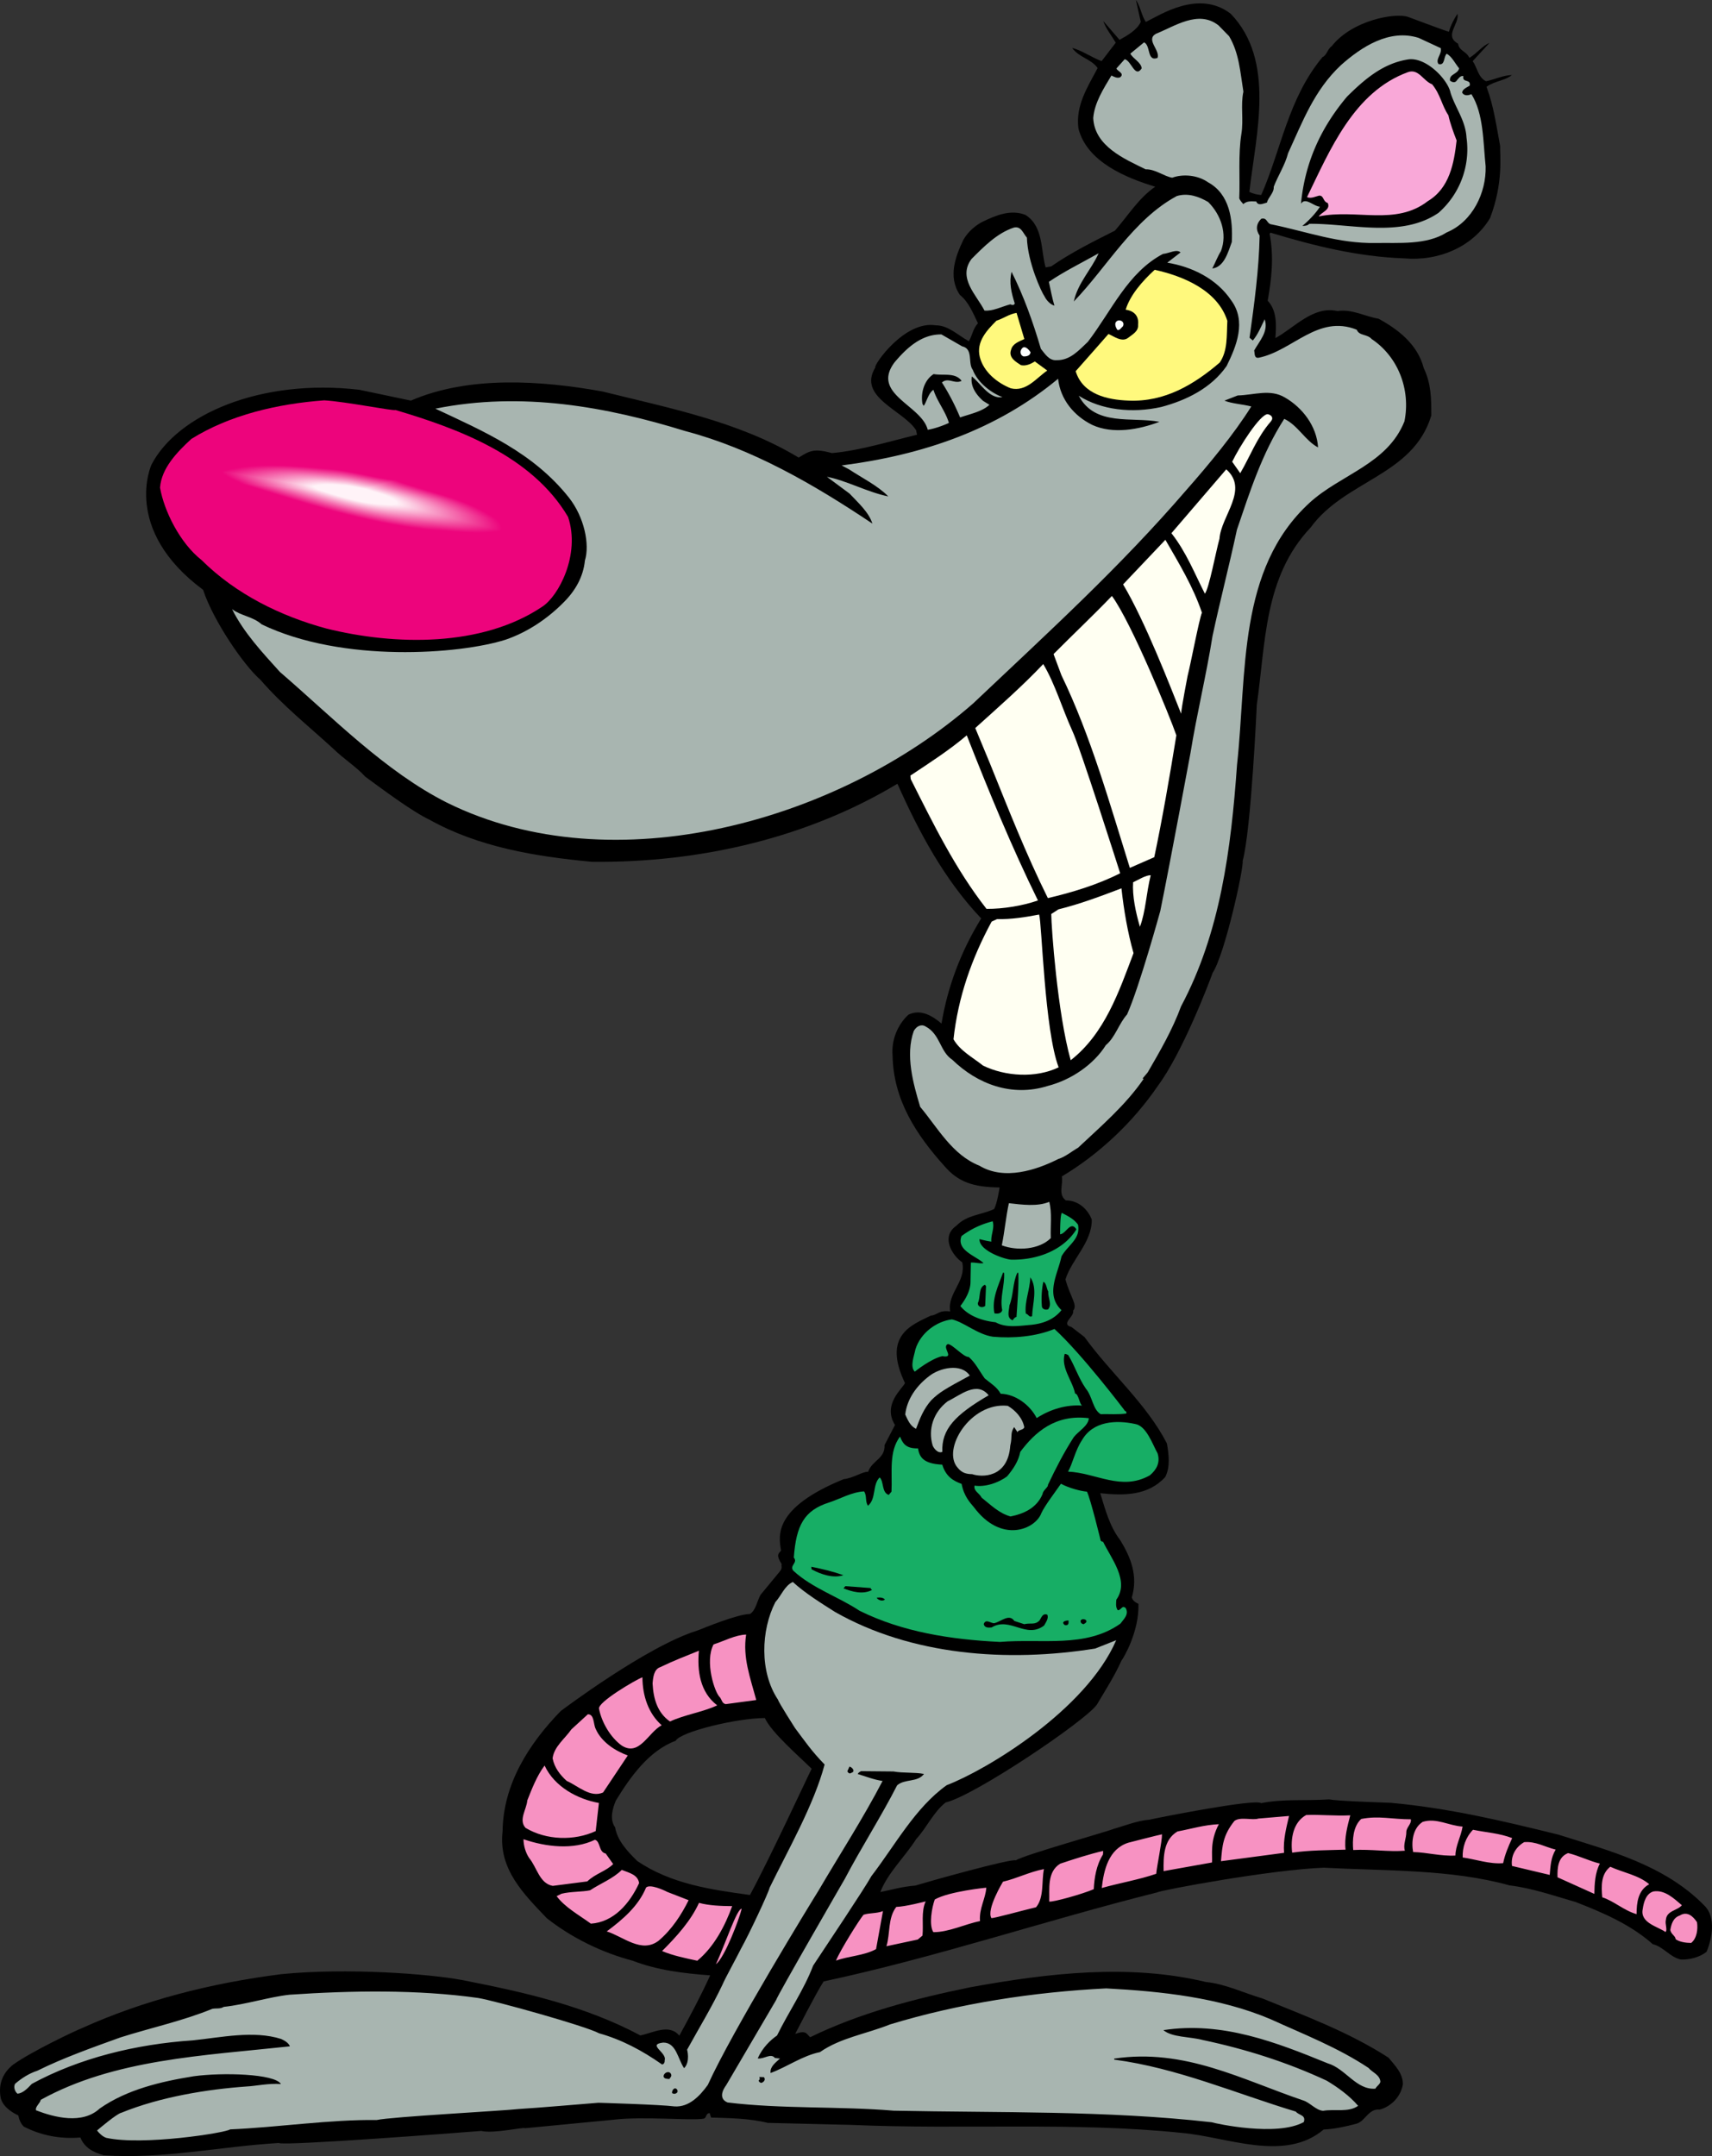 <svg xmlns="http://www.w3.org/2000/svg" width="339.359" height="427.334"><rect width="100%" height="100%" fill="#333333" stroke="none"/><path d="M227.138 4.348c2.797-1.34 10.453-6.504 16.82-1.621 8.915 9.28 5.024 23.761 3.692 35.312.73.34 1.555.57 2.36.606 3.956-8.97 5.308-19.118 12.14-27.325.871-.37.969-1.586 1.824-2.16 4.074-5.195 12.68-6.695 15.164-5.8 1.969.738 7.88 2.949 8.078 2.93.297-1.228 1.168-2.81 1.703-3.556.38 2.075-2.742 4.348.102 5.914.227 1.485 1.629 1.465 2.246 2.817 1.434-.82 2.602-2.426 3.965-2.942l-3.309 3.59c.914 1.328 1.075 3.223 2.645 3.992 1.68-.343 3.414-1.19 5.117-1.234-1.312 1.113-3.512 1.2-5.023 2.332 1.425 3.793 1.96 7.762 2.699 11.711-.05 1.813.683 7.305-2 14.32-3.434 5.711-10.215 8.594-17.09 7.97-9.16-.329-17.875-2.5-26.422-5.09l-.183.218c.894 4.64.367 9.102-.383 13.277 1.87 1.95 1.719 4.875 1.531 7.399 3.742-2.024 7.48-6.453 12.29-5.356 2.874-.445 5.41 1.047 8.155 1.516 4 2.172 7.766 5.164 8.957 9.781 1.47 3.086 1.512 5.996 1.5 9.406-3.605 11.95-17.082 12.79-23.914 22.196-9.304 9.82-8.898 22.933-10.675 35.125 0 0-1.114 24.785-2.801 30.949.226 1.484-3.574 18.633-5.95 22.18-.648 1.863-6.015 15.898-10.851 22.394-5 7.348-11.793 13.645-19.05 17.973.323 1.476-.806 3.578.8 4.746 2.8.012 4.496 2.129 5.137 3.781.082 4.512-3.95 7.864-5.215 11.883 1.012 3.66 2.465 5.043 1.527 6.195.3 1.176-2.59 2.625-.328 3.239l2.578 1.988c5.113 7.094 12.363 13.305 16.336 21.098.383 2.175.695 4.66-.34 6.652-3.402 3.7-8.117 3.7-12.879 3.2.97 3.128 1.864 6.566 3.891 9.202 2.207 3.528 3.621 7.223 2.375 11.442.156.687.789 1.035 1.312 1.293.16 5.441-2.91 10.683-3.363 11.226-1.351 3.024-3.125 5.781-4.883 8.742-2.261 3.227-24.168 18-29.972 19.395-2.356 1.805-3.79 5.039-5.809 7.215-2.305 3.61-5.656 6.703-7.14 10.539 2.468-.508 4.226-1.059 6.917-1.285 2.25-.692 19.012-5.422 19.95-5 1.418-1.024 18.87-5.914 19.441-6.262 2.156-.586 4.48-1.586 7.074-1.805 2.313-.52 20.922-4.18 22.102-3.273 4.441-.88 8.594-.426 13.488-.742 1.453.304 8.875.554 12.2.675 11.425 1.04 22.078 3.551 33.25 6.317 10.003 3.168 20.976 5.953 28.886 14.015 2.402 2.305 1.559 6.594.477 9.196-1.41 1.12-3.38 1.59-5.09 1.531-2.145-.418-3.426-2.52-5.578-3.04-4.446-3.937-9.965-6.28-15.258-8.343-4.32-1.238-8.664-2.777-13.125-3.305-11.613-3.23-24.426-2.851-36.828-3.507-10.403.379-32.239 4.433-33.102 4.91-22.308 5.601-43.574 12.82-66.05 17.633-1.508 2.332-5.294 9.78-5.641 10.41 2.14-.781 2.199-.117 2.965.652 9.925-4.851 20.925-7.691 31.777-9.914 15.52-2.82 31.52-4.676 46.68-1.039 3.843.379 7.507 2.176 11.215 3.266 8.316 3.41 17.015 6.59 24.98 11.734 1.23 1.504 2.867 3.07 2.852 5.277-.395 2.446-2.336 4.414-4.594 5.008-2.223-.215-2.82 2.246-4.578 2.797-2.258.59-4.426 1.074-6.528 1.152-7.773 6.579-19.25 1.43-28.144.676-21.262-2.215-43.606-.625-65.465-1.586l-16.594-.402c-3.59-.899-7.707-.953-11.23-1.055l-.274-.883c-.898.079-.523.95-1.21 1.11-2.65.422-11.786-.508-17.848.203l-17.52 1.683c-.324-.273-6.328 1.137-8.687.536-3.09.261-39.485 3.039-40.141 2.394-11.484.668-23.008 3.25-34.719 2.434-1.953-.535-3.84-1.48-4.613-3.524-4.086.348-7.863-.437-11.223-2.16-.656-.648-.922-1.43-1.09-2.215-1.46-.68-3.273-1.933-3.527-3.718-.418-2.575.5-4.758 2.477-6.329 3.738-2.675 12.183-6.652 13.734-7.285 12.086-5.441 25.344-8.87 39.442-10.664 13.011-1.3 29.296-.07 35.93 1.176 12.14 2.383 24.21 5.074 35.25 10.965 2.562-.516 5.718-2.39 7.73.05 2.168-4 4.168-7.679 6.113-11.96-5.148-.367-10.523-1.016-15.402-2.91-6.055-1.598-12.02-4.504-16.97-8.399-4.51-4.738-9.651-9.723-8.78-17.223.113-9.343 5.16-17.296 11.527-23.855 0 0 17.074-12.887 27.055-15.937 1.382-.547 8.05-3.293 10.457-3.297 1.148-.7 1.394-2.524 2.09-3.79l3.824-4.636c.636-.758.21-1.024.379-1.438-1.16-1.843-.676-2.05-.13-2.699-.523-3.035-1.484-8.473 12.419-14.164 1.824-.156 3.816-1.562 4.828-1.445.808-2.278 3.394-2.598 3.265-5.297l2.07-3.988c-2.554-4.098 1.567-7.282 1.981-8.32-4.57-9.524 1.457-11.54 5.117-13.356 1.395-.117 1.477-1.13 3.844-.824-.61-3.664 3.215-5.895 2.387-9.739-1.984-1.336-4.313-5.086-1.149-7.261 2.122-2.188 4.875-2.086 7.48-3.309.606-1.156 1.079-4.273 1.079-4.273-5.36-.051-8.262-1.141-10.93-4.227-5.539-6.156-10.14-13.094-10.285-21.91-.262-3.09.988-6.106 3.13-8.094 2.405-1.207 4.733.203 6.57 1.75 1.195-7.223 3.812-14.27 7.87-20.836-7.265-7.613-12.394-17.215-16.609-26.695-17.476 10.512-38.71 15.723-60.61 15.465-11.23-1.055-22.429-2.918-32.116-8.32-3.38-1.587-9.344-6.036-12.77-8.555-1.77-1.957-4.203-3.457-6.285-5.489-5.004-4.593-10.059-8.582-14.508-13.726-3.21-2.774-9.312-11.625-11.344-17.809-16.168-12.011-10.226-24.824-10.226-24.824 5.117-9.867 21.566-17.113 41.195-14.828l10.219 2.148c11.52-4.988 25.855-3.996 37.984-1.808 12.914 3.222 27.133 5.965 38.875 13.101 2.227-1.36 3.02-1.863 6.613-.894 5.383-.457 11.641-2.39 16.856-3.637l-.176-.887c-2.547-4-11.695-6.535-8.082-12.46-.43-.368 5.738-9.32 11.942-8.34 2.507-.012 4.378 1.937 6.59 3.156.703-1.16.792-2.477 1.804-3.563-.973-2.027-1.863-4.258-3.586-5.62-2.414-3.61-.848-7.653.684-10.895 1.457-2.567 3.906-3.645 3.906-3.645 2.508-1.215 5.512-2.473 8.422-1.312 3.605 2.304 2.996 6.972 3.988 10.398l1.09-.191c3.98-2.746 8.312-4.918 12.645-7.09 2.562-2.926 4.769-6.528 7.996-8.707-5.668-1.727-13.559-4.875-15.23-11.555-.587-4.57 1.816-8.183 3.808-11.965-1.258-1.8-3.692-2.097-5.055-3.988 1.844.445 3.871 1.879 5.84 2.617l2.8-3.648c-.824-1.438-1.937-2.746-2.468-4.309l3.226 3.742c1.434-.824 3.45-1.898 4.211-3.57L225.162 0c.91 1.227 1.062 3.023 1.976 4.348Zm-93.207 340.675c-5.258 1.95-8.937 7.079-11.844 11.84-.671 1.563-1.293 3.723-.152 5.332.418 2.575 2.406 4.715 4.379 6.657 6.707 4.55 14.629 5.687 22.348 6.738 3.992-7.363 11.71-24.074 12.23-25.02-2.46-2.425-8.012-7.226-9.277-10.054-5.621.023-16.73 2.722-17.684 4.507"/><path fill="#a8b5b0" d="M243.634 7.168c1.989 3.344 2.2 7.039 2.836 11-.578 2.66.067 5.516-.394 8.363-.66 4.07-.254 8.852-.426 12.781.133.391.469.762.8 1.137.747-.664 1.56-.535 2.567-.515.383.968 1.434.378 2.125.218.215-1.02 1.442-1.93 1.34-3.125.82-2.175 2.246-4.304 2.848-6.664 2.882-6.265 5.168-12.48 10.468-17.445 4.106-3.656 9.625-7.234 15.399-5.414l4.387 2.035c.3 1.18-1.118 2.203-.438 3.148 1.34.387.98-1.488 1.633-2.042 1.058.609 1.672 1.964 2.457 2.902-.3 1.23-2.02 1.074-1.8 2.46.425.266.839.43 1.214.099.363-.434.8-1.172 1.418-1.024-.281 1.426 1.543.469 1.262 1.899-.57.351-1.543.734-1.48 1.43.456.663 1.241.5 1.823.25 2.438 3.905 2.305 9.437 2.817 14.312.14 5.207-2.586 10.957-7.723 13.097-4 2.547-9.562 2.012-14.074 2.094-7.414.125-13.637-2.258-20.582-3.676-1.113-.11-.824-1.437-2.102-1.129-1.02.993-1.117 2.204-.32 3.34-.133 6.735-1.062 13.54-2 20.242l.648.547c1.004-1.191 1.582-2.644 2.352-4.215.809 2.442-1.039 4.305-2.086 6.2.145.488-.062 1.61.926 1.425 6.707-1.37 11.715-8.617 19.402-5.554.508 1.262 2.074.828 2.965 1.855 5.211 3.473 7.77 9.98 6.5 16.309-3.394 8.52-12.66 10.508-18.809 16.144-14.34 13.157-12.394 33.766-14.375 51.899-1.191 16.762-3.304 33.297-11.097 47.906-1.715 4.66-4.168 8.883-6.621 13.106l-1.004 1.187.21.082c-3.573 5.219-8.534 9.453-12.995 13.645-1.246.71-2.559 1.824-3.926 2.238-4.332 2.176-10.676 4.316-15.645 1.324-5.402-2.148-8.265-7.527-11.726-11.652-1.39-4.598-2.977-10.285-1.274-15.047.524-.945 1.489-1.43 2.332-.899 2.946 1.559 2.832 4.98 5.278 6.579 5.027 4.894 11.867 7.425 18.906 5.226 4.715-1.203 9.172-4.289 11.559-8.105 1.875-1.563 2.55-4.23 4.203-6.075 2.472-5.53 6.59-20.53 6.59-20.53 2.058-10.11 5.84-30.602 5.984-31.317 1.25-7.73 3.117-15.317 4.363-23.149 1.508-7.054 3.328-14.03 4.84-21.082 2.57-7.547 4.945-15.074 9.379-21.972 2.719 1.277 4.184 4.363 6.703 5.656-.258-4.192-3.078-7.871-6.559-9.883-2.957-1.758-6.062-.492-9.367-.41l-2.625 1.023c1.356.59 3.574.703 5.317 1.157-3.446 5.511-8.364 11.445-12.852 16.543-13.25 15.37-27.137 27.988-42.281 42.316-26.535 23.219-71.215 36.031-104.313 19.664-12.265-6.187-22.601-16.852-33.101-25.898-3.543-3.918-7.188-7.825-9.485-12.446 1.82 1.352 4.137 1.457 5.875 3.016 16.04 7.707 39.305 5.906 48.329 3.035 4.293-1.469 8.28-4.113 11.515-7.398 2.317-2.305 3.89-5.043 4.219-8.286 1-3.195-.129-8.62-3.164-12.476-7.078-8.934-16.867-13.125-26.48-17.633 17.167-3.457 33.988-.367 49.55 4.442 13.242 3.496 25.375 10.496 37.078 18.335-.691-2.25-2.863-4.171-4.515-5.937l-4.5-3.336c3.98.77 7.988 3.04 12.172 3.89-2.086-2.132-5.227-3.675-7.778-5.363-.523-.257-.949-.523-1.472-.78 16.183-2.071 30.808-7.122 42.906-17.177.445 4.075 3.129 7.36 6.793 9.157 4.074 1.863 9.21.93 13.297-.622-5.407-1.046-12.762.98-15.993-5.171 4.454 2.836 10.536 3.527 16.348 2.23 5.004-1.328 9.918-3.75 12.961-8.121 1.969-3.98 3.965-8.867.902-13.023-2.867-4.274-7.789-6.668-12.671-7.457l2.636-2.032c-.765-.738-2.289.196-3.488.297-7.012 3.703-10.184 11.297-14.883 17.418-1.765 1.652-3.5 3.707-6.215 3.637-1.496.125-2.32-1.309-3.101-2.25-1.551-5.285-3.395-10.45-5.809-15.262-.52 2.152-.05 4.117.633 6.27-.168.414-.477.34-.89.175-1.669.442-3.493 1.399-5.114 1.235-1.566-3.078-5.363-6.473-2.57-10.219 2.406-2.414 5.082-5.148 8.406-6.23 1.477-.329 1.8 1.152 2.574 1.988.153 4.973 2.93 10.89 3.496 11.648.367.77 1.14 1.61 1.961 1.84-.414-1.371-.77-3.144-1.101-4.723 3.035-2.066 6.504-3.765 9.859-5.652-1.434 3.23-4.121 5.867-4.914 9.547 6.55-6.777 11.773-16.25 20.41-20.895 2.25-.69 4.43.13 6.223 1.18 2.52 2.496 3.844 6.297 2.531 9.723-.707 1.16-1.113 2.3-1.715 3.457 2.383-.305 3.133-3.277 3.867-5.246.23-4.438-.398-9.5-4.714-11.844-2.028-1.434-4.957-1.687-7.098-.906-1.629-.262-3.36-1.723-5.262-1.66-4.187-2.055-10.12-4.567-10.394-10.16.246-3.032 2.02-5.794 3.605-8.438.52.258 1.152.605 1.734.355.938-.78-.5-1.16-.75-1.742l1.649-1.844c1.332.29 2.031 3.84 3.367 1.82-.101-1.195-1.664-1.862-2.254-2.917l2.723-2.238c1.351.585.527 3.87 2.668 3.085.57-1.554-2.414-3.609-.305-4.792 3.594-1.407 8.422-4.825 12.402-1.653l2.09 2.133"/><path d="M287.537 18.406c.96 3.031 2.972 5.469 3.16 8.867a16.754 16.754 0 0 1-5.563 14.922c-7.398 5.04-17.386 2.075-25.61 2.164-.362.434-1.07.395-1.366.418 1.219-1.004 2.601-2.425 3.492-3.808-1.313-.09-2.879-1.965-3.766-.586.746-7.79 3.672-14.762 9.14-21.242 3.337-3.293 6.978-6.512 11.927-7.332 3.586-.707 8.058 3.933 8.586 6.597"/><path fill="#f9a8d8" d="M283.88 16.707c1.684 2.066 1.852 4.059 3.23 6.152.337 1.578.985 3.328 1.626 4.98-.516 4.56-1.406 9.454-5.703 12.024-6.406 4.957-14.125 1.496-21.625 3.035.531-.851 2.402-1.308 1.785-2.66-1.031-.316-.734-1.543-1.73-1.46-.688.16-1.551.632-2.383.3 4.53-9.312 9.273-20.855 19.984-24.77 2.14-.785 3.055 1.747 4.816 2.399"/><path fill="#fff97d" d="M243.29 63.598c-.156 2.925.098 5.914-1.507 8.257-5.055 4.34-10.88 7.844-18.031 7.547-4.227-.144-9.137-1.234-10.528-5.832 1.375-1.523 6.5-7.375 6.5-7.375 1.149.504 2.653 1.684 3.88.778.847-.676 2.1-1.286 1.991-2.578.328-2.84-2.46-3.004-2.46-3.004.859-2.883 3.327-5.704 5.75-7.914 5.624 1.23 12.488 4.062 14.406 10.12m-40.239 3.606c-1.062.492-2.336.902-2.633 2.129-.57 1.555 1.012 2.426 1.965 3.047 1.024.215 1.985-.27 2.75-.734l2.457 1.8c-2.18 1.489-4.152 4.266-7.226 3.52-2.7-1.074-5.395-3.258-6.145-6.203-.761-3.047 1.453-5.344 3.305-7.203 1.367-.418 2.496-1.317 3.984-1.543l1.543 5.187"/><path fill="#a8b5b0" d="M190.728 68.648c2.254.512 1.086 3.32 2.098 4.641.91 2.434 3.496 4.52 5.879 5.422-2.575.418-4.239-2.652-6.067-4.102-.328 2.036.91 3.637 2.215 4.832l1.274.793c-1.395 1.325-3.86 1.832-5.813 2.5a45.386 45.386 0 0 0-3.598-6.922c1.215-1.105 2.543.387 3.891-.328-1.25-1.703-3.598-1-5.535-1.34-2 1.274-2.578 3.934-2.211 5.907l.234.383c.547-.649.895-2.485 1.938-3.176.695 2.25 2.367 4.219 3.066 6.566-1.351.617-2.914 1.149-4.2 1.36-1.218-4.914-11.335-7.07-6.554-13.395 2.282-2.703 5.25-5.562 9.27-5.504l4.113 2.363"/><path fill="#fdffff" d="M222.607 64.648c-.375.332-.723.961-1.148.7-.348-.575-.723-1.446.148-1.82.687-.16 1.34.386 1 1.12"/><path fill="#ed047c" d="M78.392 81.266c12.352 3.671 27.059 9.05 34.211 21.191 2.5 7.45-1.883 15.715-5.121 17.793-11.965 8.04-29.254 7.695-42.79 4.324-9.034-2.445-17.937-6.808-24.73-13.562-4.335-3.414-7.453-9.805-8.238-14.356.278-3.836 3.32-7.004 6.207-9.66 7.625-4.758 17.074-6.965 26.348-7.648 4.238.246 13.73 2.152 14.113 1.918"/><path fill="#fdffff" d="M204.275 69.812c-.04.704-.828.872-1.434.82-.625-.245-.691-1.042-.328-1.476.531-.847 1.41.082 1.762.656"/><path fill="#ed047c" d="M78.568 95.2c6.84 2.534 14.246 3.51 20.242 7.921.445.567 1.352 1.793.48 2.168-4.25.762-8.925.05-13.359-.172-13.355-1.281-25.851-5.441-38.32-9.305-1.371-.785-2.809-1.167-3.918-2.378 6.86-1.985 13.953-1.18 21.027-.575 4.645.309 9.18 1.73 13.848 2.34"/><path fill="#ed077e" d="M78.486 95.223c6.777 2.507 14.117 3.48 20.055 7.847.445.559 1.343 1.778.48 2.149-4.21.754-8.844.05-13.238-.172-13.235-1.266-25.614-5.39-37.969-9.219-1.36-.777-2.781-1.156-3.879-2.355 6.793-1.965 13.82-1.168 20.832-.57 4.602.308 9.094 1.718 13.719 2.32"/><path fill="#ed0a7f" d="M78.408 95.246c6.71 2.484 13.984 3.445 19.867 7.774.441.554 1.332 1.761.477 2.128-4.176.747-8.766.051-13.118-.171-13.11-1.254-25.375-5.34-37.617-9.13-1.344-.773-2.754-1.148-3.84-2.335 6.73-1.95 13.692-1.157 20.637-.563 4.559.301 9.012 1.7 13.594 2.297"/><path fill="#ed0d80" d="M78.326 95.27c6.648 2.46 13.855 3.414 19.68 7.703.437.547 1.32 1.742.472 2.105-4.133.738-8.68.05-12.992-.168-12.988-1.246-25.137-5.293-37.262-9.047-1.336-.765-2.73-1.133-3.808-2.312 6.668-1.93 13.566-1.149 20.445-.559 4.516.301 8.926 1.684 13.465 2.278"/><path fill="#ee1082" d="M78.248 95.29c6.586 2.44 13.718 3.382 19.492 7.628.433.547 1.308 1.727.469 2.09-4.094.734-8.598.05-12.872-.168-12.863-1.23-24.898-5.238-36.91-8.961-1.32-.758-2.703-1.125-3.77-2.29 6.606-1.913 13.438-1.136 20.255-.554 4.468.297 8.84 1.668 13.336 2.254"/><path fill="#ee1383" d="M78.166 95.312c6.523 2.418 13.59 3.352 19.308 7.56.43.534 1.293 1.706.461 2.066-4.055.726-8.516.05-12.746-.168-12.738-1.22-24.66-5.188-36.555-8.872-1.308-.753-2.68-1.113-3.734-2.27 6.539-1.894 13.305-1.124 20.059-.55 4.425.297 8.753 1.652 13.207 2.234"/><path fill="#ee1685" d="M78.084 95.336c6.46 2.39 13.46 3.316 19.125 7.484.421.532 1.28 1.692.457 2.047-4.016.719-8.434.051-12.625-.164-12.618-1.21-24.422-5.14-36.204-8.789-1.296-.742-2.652-1.102-3.699-2.246 6.48-1.875 13.18-1.117 19.867-.543 4.387.293 8.668 1.633 13.079 2.21"/><path fill="#ee1986" d="M78.005 95.36c6.399 2.367 13.329 3.285 18.934 7.41.422.527 1.27 1.675.453 2.027-3.976.71-8.351.05-12.5-.164-12.492-1.195-24.183-5.09-35.848-8.703-1.285-.735-2.628-1.09-3.664-2.223 6.414-1.86 13.051-1.105 19.672-.539 4.344.289 8.586 1.621 12.953 2.191"/><path fill="#ee1c87" d="M77.923 95.379c6.336 2.348 13.2 3.254 18.75 7.34.418.523 1.258 1.66.45 2.008-3.938.703-8.27.046-12.38-.164-12.37-1.184-23.945-5.036-35.495-8.614-1.27-.73-2.602-1.082-3.625-2.203 6.351-1.84 12.921-1.094 19.476-.535 4.3.289 8.504 1.605 12.824 2.168"/><path fill="#ef2089" d="M77.845 95.402c6.27 2.325 13.067 3.22 18.563 7.266.41.516 1.242 1.644.445 1.988-3.902.696-8.187.047-12.254-.16-12.25-1.172-23.71-4.988-35.148-8.531-1.258-.723-2.574-1.07-3.59-2.184 6.289-1.82 12.797-1.082 19.285-.527 4.258.285 8.418 1.59 12.7 2.148"/><path fill="#ef238a" d="M77.763 95.426c6.211 2.297 12.938 3.187 18.38 7.191.405.512 1.23 1.625.437 1.969-3.86.691-8.106.047-12.133-.16-12.125-1.16-23.469-4.938-34.79-8.446-1.245-.714-2.55-1.058-3.554-2.16 6.227-1.8 12.664-1.07 19.09-.52 4.215.282 8.332 1.571 12.57 2.126"/><path fill="#ef258c" d="M77.685 95.45c6.145 2.273 12.8 3.152 18.188 7.116.406.508 1.218 1.61.437 1.95-3.82.683-8.023.047-12.012-.157-12-1.152-23.23-4.89-34.437-8.363-1.23-.707-2.524-1.047-3.516-2.137 6.16-1.785 12.535-1.058 18.895-.515 4.172.277 8.25 1.558 12.445 2.105"/><path fill="#ef298d" d="M77.603 95.469c6.082 2.254 12.672 3.125 18.004 7.047.398.504 1.207 1.593.43 1.93-3.782.675-7.938.046-11.883-.157-11.88-1.137-22.996-4.84-34.086-8.273-1.223-.7-2.5-1.04-3.484-2.118 6.101-1.765 12.41-1.05 18.703-.511 4.129.277 8.164 1.543 12.316 2.082"/><path fill="#f02c8f" d="M77.525 95.492c6.016 2.23 12.539 3.09 17.816 6.973.395.496 1.192 1.578.426 1.906-3.742.672-7.86.047-11.762-.152-11.757-1.125-22.757-4.785-33.734-8.188-1.207-.691-2.473-1.027-3.445-2.094 6.035-1.746 12.281-1.039 18.508-.503 4.085.27 8.082 1.523 12.19 2.058"/><path fill="#f02f90" d="M77.443 95.516c5.957 2.207 12.41 3.058 17.629 6.898.394.492 1.183 1.563.422 1.887-3.703.664-7.774.047-11.637-.149-11.633-1.113-22.52-4.738-33.379-8.105-1.195-.684-2.45-1.016-3.41-2.07 5.973-1.73 12.148-1.028 18.312-.5 4.043.27 7.997 1.507 12.063 2.039"/><path fill="#f03292" d="M77.365 95.535c5.89 2.184 12.277 3.027 17.441 6.828.387.489 1.168 1.547.418 1.867-3.664.657-7.695.047-11.515-.148-11.512-1.102-22.282-4.687-33.028-8.016-1.183-.68-2.422-1.007-3.375-2.05 5.91-1.711 12.024-1.02 18.121-.496 4.004.265 7.91 1.492 11.938 2.015"/><path fill="#f03593" d="M77.283 95.559c5.828 2.16 12.148 2.996 17.258 6.754.382.48 1.156 1.527.41 1.847-3.621.653-7.61.047-11.39-.144-11.388-1.094-22.044-4.641-32.677-7.934-1.168-.672-2.394-.996-3.336-2.027 5.848-1.692 11.895-1.008 17.93-.493 3.957.266 7.824 1.477 11.805 1.997"/><path fill="#f13894" d="M77.2 95.582c5.77 2.137 12.016 2.961 17.075 6.684.379.472 1.14 1.507.406 1.824-3.586.644-7.527.047-11.27-.145-11.265-1.078-21.804-4.59-32.32-7.847-1.156-.664-2.37-.985-3.3-2.004 5.78-1.676 11.765-.996 17.734-.485 3.914.258 7.742 1.461 11.676 1.973"/><path fill="#f13b96" d="M77.123 95.605c5.703 2.11 11.882 2.93 16.882 6.606.375.473 1.133 1.496.407 1.809-3.547.636-7.45.046-11.149-.145-11.14-1.066-21.566-4.54-31.969-7.758-1.144-.66-2.343-.976-3.265-1.984 5.723-1.656 11.64-.985 17.543-.48 3.87.257 7.656 1.445 11.55 1.952"/><path fill="#f13f97" d="M77.04 95.625c5.645 2.09 11.754 2.898 16.7 6.54.37.464 1.117 1.476.398 1.784-3.508.63-7.363.043-11.023-.14-11.016-1.059-21.328-4.489-31.613-7.676-1.133-.649-2.317-.965-3.231-1.965 5.656-1.637 11.508-.973 17.348-.473 3.828.254 7.57 1.43 11.422 1.93"/><path fill="#f14299" d="M76.962 95.648c5.579 2.067 11.622 2.868 16.512 6.465.363.457 1.106 1.461.395 1.766-3.47.621-7.285.043-10.903-.14-10.894-1.044-21.09-4.438-31.261-7.59-1.118-.641-2.29-.954-3.192-1.942 5.594-1.617 11.38-.96 17.153-.469 3.785.254 7.488 1.414 11.296 1.91"/><path fill="#f1449a" d="M76.88 95.672c5.516 2.043 11.493 2.832 16.325 6.39.363.454 1.093 1.446.394 1.747-3.43.613-7.203.043-10.781-.141-10.77-1.031-20.852-4.387-30.906-7.504-1.11-.633-2.266-.941-3.16-1.918 5.53-1.601 11.253-.95 16.96-.46 3.743.25 7.403 1.394 11.168 1.886"/><path fill="#f2489c" d="M76.798 95.695c5.454 2.02 11.364 2.797 16.141 6.317.36.449 1.082 1.43.387 1.726-3.39.61-7.117.043-10.657-.136-10.648-1.02-20.609-4.34-30.554-7.418-1.094-.63-2.238-.934-3.121-1.899 5.468-1.582 11.125-.941 16.765-.457 3.703.246 7.32 1.379 11.04 1.867"/><path fill="#f24b9d" d="M76.72 95.715c5.39 1.996 11.23 2.77 15.953 6.246.352.445 1.067 1.41.383 1.707-3.351.602-7.039.043-10.535-.137-10.523-1.008-20.375-4.289-30.203-7.332-1.078-.62-2.211-.918-3.082-1.875 5.402-1.566 10.992-.93 16.57-.453 3.66.246 7.235 1.367 10.914 1.844"/><path fill="#f24e9f" d="M76.642 95.738c5.324 1.973 11.094 2.735 15.766 6.172.347.438 1.054 1.395.375 1.688-3.309.593-6.953.043-10.41-.137-10.403-.996-20.133-4.234-29.848-7.246-1.07-.613-2.188-.906-3.05-1.852 5.343-1.547 10.866-.918 16.378-.449 3.617.242 7.149 1.352 10.79 1.824"/><path fill="#f251a0" d="M76.56 95.762c5.262 1.949 10.965 2.703 15.578 6.097.348.434 1.047 1.38.371 1.668-3.27.586-6.867.04-10.28-.132-10.282-.985-19.903-4.188-29.5-7.16-1.056-.606-2.161-.9-3.013-1.833 5.278-1.527 10.739-.91 16.184-.441 3.574.238 7.066 1.332 10.66 1.8"/><path fill="#f354a2" d="M76.478 95.785c5.203 1.926 10.836 2.668 15.395 6.024.34.43 1.03 1.363.367 1.648-3.23.578-6.79.04-10.16-.133-10.16-.972-19.66-4.137-29.145-7.074-1.043-.598-2.137-.887-2.98-1.809 5.218-1.507 10.613-.898 15.992-.437 3.531.234 6.984 1.316 10.531 1.781"/><path fill="#f357a4" d="M76.4 95.809c5.137 1.898 10.703 2.636 15.207 5.949.336.426 1.016 1.347.363 1.629-3.195.57-6.707.039-10.039-.133-10.035-.961-19.422-4.086-28.793-6.988-1.031-.59-2.11-.875-2.941-1.786 5.152-1.492 10.48-.886 15.797-.433 3.488.234 6.898 1.3 10.406 1.762"/><path fill="#f35aa5" d="M76.318 95.828c5.074 1.879 10.574 2.606 15.02 5.879.335.418 1.007 1.332.359 1.61-3.153.562-6.625.039-9.914-.13-9.914-.949-19.184-4.039-28.438-6.902-1.02-.586-2.086-.867-2.906-1.765 5.09-1.473 10.352-.875 15.605-.43 3.446.23 6.81 1.289 10.274 1.738"/><path fill="#f35ea7" d="M76.24 95.852c5.008 1.855 10.441 2.574 14.832 5.804.328.414.992 1.317.355 1.59-3.117.555-6.543.04-9.793-.129-9.789-.937-18.945-3.988-28.086-6.816-1.004-.578-2.058-.856-2.867-1.742 5.024-1.457 10.223-.868 15.41-.422 3.403.226 6.727 1.27 10.149 1.715"/><path fill="#f461a8" d="M76.158 95.875c4.949 1.832 10.308 2.54 14.648 5.73.324.41.98 1.297.352 1.57-3.078.552-6.461.036-9.672-.128-9.664-.922-18.707-3.934-27.734-6.73-.993-.57-2.032-.844-2.833-1.72 4.961-1.437 10.098-.855 15.22-.417 3.359.222 6.64 1.254 10.019 1.695"/><path fill="#f464aa" d="M76.076 95.895c4.886 1.812 10.18 2.511 14.46 5.66.325.402.97 1.28.348 1.55-3.035.543-6.379.036-9.547-.125-9.543-.914-18.468-3.886-27.378-6.648-.98-.559-2.008-.832-2.797-1.7 4.898-1.417 9.965-.843 15.023-.41 3.317.223 6.559 1.239 9.89 1.673"/><path fill="#f467ab" d="M75.998 95.918c4.82 1.785 10.046 2.477 14.273 5.586.316.398.957 1.266.344 1.531-3 .535-6.297.035-9.426-.125-9.418-.902-18.23-3.836-27.027-6.558-.965-.555-1.98-.825-2.762-1.68 4.84-1.399 9.84-.832 14.832-.402 3.273.214 6.473 1.218 9.766 1.648"/><path fill="#f46aad" d="M75.916 95.941c4.761 1.762 9.918 2.442 14.09 5.512.312.395.945 1.25.335 1.512-2.957.527-6.214.035-9.3-.125-9.297-.887-17.993-3.785-26.672-6.473-.957-.547-1.957-.812-2.727-1.656 4.774-1.383 9.711-.82 14.637-.399 3.23.215 6.387 1.208 9.637 1.63"/><path fill="#f56daf" d="M75.837 95.965c4.696 1.738 9.786 2.41 13.903 5.441.304.387.93 1.227.332 1.489-2.922.52-6.133.035-9.18-.122-9.172-.878-17.754-3.738-26.32-6.39-.942-.54-1.93-.801-2.688-1.633 4.707-1.363 9.582-.809 14.442-.395 3.187.215 6.304 1.192 9.511 1.61"/><path fill="#f570b0" d="M75.755 95.984c4.633 1.72 9.657 2.383 13.715 5.371.305.383.922 1.215.328 1.47-2.879.51-6.046.034-9.054-.122-9.051-.863-17.516-3.683-25.965-6.3-.93-.536-1.906-.794-2.652-1.614 4.644-1.344 9.449-.8 14.246-.39 3.144.21 6.218 1.175 9.382 1.585"/><path fill="#f573b2" d="M75.673 96.008c4.575 1.691 9.524 2.347 13.532 5.297.3.375.906 1.195.324 1.445-2.84.512-5.969.035-8.93-.113-8.93-.856-17.281-3.637-25.617-6.219-.918-.527-1.879-.781-2.617-1.59 4.582-1.328 9.324-.789 14.054-.383 3.106.207 6.137 1.157 9.254 1.563"/><path fill="#f577b3" d="M75.595 96.031c4.508 1.668 9.39 2.317 13.344 5.223.297.371.89 1.18.316 1.43-2.8.5-5.882.03-8.808-.118-8.801-.843-17.04-3.586-25.258-6.132-.906-.52-1.855-.77-2.582-1.567 4.52-1.308 9.195-.777 13.86-.379 3.062.203 6.05 1.14 9.128 1.543"/><path fill="#f67ab5" d="M75.517 96.05c4.442 1.65 9.258 2.286 13.152 5.153.293.367.883 1.164.317 1.406-2.762.496-5.8.035-8.688-.113-8.68-.828-16.8-3.535-24.906-6.043-.89-.512-1.824-.762-2.543-1.547 4.457-1.293 9.067-.765 13.664-.375 3.02.203 5.969 1.125 9.004 1.52"/><path fill="#f67db7" d="M75.435 96.074c4.383 1.625 9.129 2.25 12.969 5.078.289.364.87 1.149.312 1.387-2.726.488-5.722.035-8.562-.11-8.559-.82-16.567-3.484-24.559-5.96-.879-.504-1.797-.746-2.508-1.524 4.395-1.273 8.942-.758 13.473-.37 2.977.198 5.883 1.112 8.875 1.5"/><path fill="#f680b8" d="M75.353 96.098c4.32 1.601 9 2.218 12.785 5.004.281.355.856 1.132.305 1.367-2.684.48-5.637.035-8.438-.11-8.437-.808-16.328-3.437-24.203-5.875-.867-.496-1.773-.738-2.472-1.5 4.332-1.254 8.808-.746 13.28-.363 2.93.195 5.798 1.094 8.743 1.477"/><path fill="#f683ba" d="M75.275 96.121c4.254 1.574 8.867 2.184 12.594 4.93.28.351.843 1.113.304 1.347-2.648.473-5.558.036-8.316-.109-8.313-.793-16.09-3.383-23.852-5.789-.851-.488-1.746-.723-2.437-1.477 4.27-1.238 8.684-.738 13.09-.359 2.886.191 5.71 1.078 8.617 1.457"/><path fill="#f686bc" d="M75.193 96.145c4.191 1.55 8.738 2.152 12.41 4.855.277.348.832 1.098.297 1.328-2.606.469-5.473.035-8.191-.105-8.192-.785-15.852-3.336-23.497-5.703-.843-.485-1.722-.72-2.402-1.461 4.203-1.215 8.555-.723 12.895-.352 2.843.191 5.625 1.063 8.488 1.438"/><path fill="#f78abd" d="M75.115 96.164c4.129 1.531 8.601 2.121 12.222 4.785.27.34.82 1.082.293 1.309-2.566.46-5.39.031-8.07-.106-8.066-.77-15.613-3.285-23.144-5.617-.829-.476-1.696-.703-2.364-1.437 4.14-1.2 8.426-.711 12.7-.348 2.804.187 5.542 1.047 8.363 1.414"/><path fill="#f78dbf" d="M75.033 96.187c4.066 1.508 8.472 2.09 12.039 4.711.265.336.805 1.067.285 1.29-2.527.453-5.309.03-7.945-.102-7.946-.762-15.375-3.238-22.79-5.535-.816-.469-1.671-.692-2.328-1.414 4.079-1.18 8.293-.7 12.504-.34 2.762.183 5.457 1.027 8.235 1.39"/><path fill="#f790c1" d="M74.95 96.21c4.005 1.481 8.344 2.056 11.856 4.638.262.332.793 1.05.281 1.27-2.488.444-5.226.03-7.824-.102-7.82-.75-15.136-3.184-22.437-5.446-.805-.46-1.645-.683-2.293-1.394 4.015-1.16 8.168-.692 12.312-.336 2.719.18 5.375 1.015 8.106 1.37"/><path fill="#f793c2" d="M74.873 96.234c3.941 1.457 8.21 2.024 11.664 4.563.257.324.78 1.035.28 1.25-2.452.437-5.148.031-7.702-.102-7.696-.734-14.899-3.133-22.086-5.36-.79-.452-1.617-.67-2.254-1.37 3.953-1.145 8.039-.68 12.117-.332 2.676.18 5.29 1 7.98 1.351"/><path fill="#f896c4" d="M74.79 96.254c3.88 1.437 8.083 1.992 11.481 4.492.254.32.77 1.02.273 1.23-2.41.43-5.062.032-7.578-.097-7.574-.727-14.66-3.086-21.73-5.277-.777-.446-1.594-.66-2.223-1.348 3.89-1.125 7.914-.668 11.926-.328 2.633.176 5.207.984 7.852 1.328"/><path fill="#f899c6" d="M74.712 96.277c3.813 1.414 7.946 1.961 11.29 4.422.253.313.757.996.273 1.207-2.371.426-4.98.031-7.457-.097-7.45-.711-14.422-3.036-21.379-5.188-.766-.441-1.566-.652-2.184-1.328 3.825-1.11 7.786-.66 11.73-.32 2.59.171 5.122.964 7.727 1.304"/><path fill="#f89cc7" d="M74.63 96.3c3.754 1.391 7.817 1.927 11.106 4.348.246.309.746.98.266 1.188-2.333.418-4.899.027-7.333-.098-7.328-.699-14.183-2.984-21.023-5.101-.754-.434-1.543-.641-2.148-1.305 3.761-1.09 7.652-.648 11.535-.316 2.547.171 5.039.949 7.597 1.285"/><path fill="#f8a0c9" d="M74.548 96.324c3.692 1.363 7.688 1.89 10.922 4.274.242.304.73.965.262 1.168-2.293.41-4.816.027-7.211-.094-7.203-.691-13.945-2.934-20.672-5.02-.738-.425-1.515-.629-2.113-1.28 3.7-1.075 7.527-.638 11.344-.313 2.504.168 4.953.933 7.468 1.265"/><path fill="#f9a3cb" d="M74.47 96.344c3.625 1.343 7.555 1.863 10.735 4.203.238.297.718.95.254 1.148-2.254.403-4.73.028-7.086-.093-7.082-.68-13.707-2.883-20.317-4.934-.73-.414-1.492-.617-2.078-1.258 3.637-1.054 7.399-.629 11.149-.304 2.464.164 4.867.917 7.343 1.238"/><path fill="#f9a6cc" d="M74.392 96.367c3.563 1.32 7.422 1.828 10.543 4.13.234.292.707.933.254 1.128-2.215.395-4.652.027-6.96-.09-6.962-.668-13.474-2.836-19.97-4.847-.715-.41-1.465-.61-2.039-1.239 3.57-1.035 7.27-.617 10.957-.3 2.418.16 4.782.902 7.215 1.218"/><path fill="#f9a9ce" d="M74.31 96.39c3.5 1.297 7.293 1.797 10.36 4.055.23.29.695.918.246 1.11-2.176.386-4.567.027-6.836-.09-6.836-.656-13.235-2.785-19.618-4.762-.699-.402-1.437-.598-2.003-1.219 3.511-1.015 7.14-.601 10.765-.293 2.375.16 4.695.887 7.086 1.2"/><path fill="#f9acd0" d="M74.228 96.41c3.438 1.274 7.164 1.766 10.176 3.985.226.28.68.898.242 1.09-2.137.382-4.488.023-6.715-.09-6.715-.641-12.996-2.735-19.262-4.676-.69-.395-1.414-.586-1.968-1.196 3.445-.996 7.011-.59 10.57-.289 2.332.157 4.613.871 6.957 1.176"/><path fill="#faafd2" d="M74.15 96.434c3.375 1.25 7.031 1.734 9.984 3.91.223.277.672.883.243 1.07-2.098.375-4.407.023-6.594-.086-6.59-.633-12.758-2.683-18.91-4.59-.676-.39-1.383-.578-1.93-1.175 3.383-.98 6.883-.583 10.375-.282 2.289.153 4.527.852 6.832 1.153"/><path fill="#fab3d3" d="M74.068 96.457c3.312 1.227 6.898 1.7 9.8 3.836.22.273.657.867.235 1.047-2.059.37-4.32.027-6.469-.082-6.468-.617-12.52-2.633-18.554-4.504-.664-.383-1.364-.566-1.899-1.152 3.32-.961 6.758-.57 10.184-.278 2.246.149 4.445.84 6.703 1.133"/><path fill="#fab6d5" d="M73.99 96.48c3.246 1.204 6.765 1.668 9.613 3.762.215.266.645.852.23 1.031-2.019.36-4.242.024-6.347-.085-6.344-.606-12.281-2.582-18.203-4.418-.653-.372-1.336-.555-1.86-1.13 3.258-.94 6.625-.562 9.989-.273 2.203.149 4.359.824 6.578 1.114"/><path fill="#fab9d7" d="M73.908 96.5c3.183 1.184 6.636 1.637 9.43 3.691.206.262.628.836.222 1.008-1.98.356-4.156.028-6.223-.078-6.222-.598-12.039-2.535-17.847-4.332-.64-.367-1.309-.547-1.824-1.11 3.191-.925 6.496-.55 9.793-.269 2.164.145 4.277.809 6.449 1.09"/><path fill="#fbbcd9" d="M73.826 96.523c3.125 1.157 6.508 1.606 9.242 3.618.207.257.621.82.223.988-1.942.348-4.079.027-6.102-.078-6.098-.582-11.805-2.485-17.496-4.246-.625-.36-1.281-.535-1.79-1.086 3.134-.906 6.372-.54 9.602-.262 2.122.14 4.192.79 6.32 1.066"/><path fill="#fbbfda" d="M73.748 96.547c3.058 1.133 6.375 1.57 9.054 3.543.2.254.606.805.219.969-1.902.343-3.996.023-5.98-.075-5.973-.574-11.563-2.437-17.145-4.164-.613-.351-1.254-.523-1.75-1.062 3.066-.89 6.242-.528 9.406-.258 2.078.14 4.106.773 6.196 1.047"/><path fill="#fbc3dc" d="M73.666 96.57c2.996 1.11 6.242 1.54 8.87 3.47.196.25.594.784.212.948-1.864.336-3.91.024-5.856-.074-5.851-.562-11.328-2.383-16.789-4.078-.601-.344-1.23-.512-1.715-1.04 3.004-.87 6.114-.519 9.211-.253 2.035.137 4.024.758 6.067 1.027"/><path fill="#fbc6de" d="M73.587 96.59c2.934 1.086 6.11 1.508 8.68 3.398.195.242.582.77.211.93-1.824.328-3.832.023-5.734-.074-5.727-.547-11.086-2.332-16.438-3.989-.586-.34-1.203-.5-1.68-1.019 2.942-.852 5.985-.508 9.02-.25 1.992.137 3.938.746 5.941 1.004"/><path fill="#fbc9e0" d="M73.505 96.613c2.872 1.063 5.98 1.473 8.497 3.324.187.239.57.754.203.91-1.786.321-3.746.024-5.606-.07-5.61-.539-10.851-2.285-16.086-3.906-.578-.332-1.18-.488-1.644-1 2.879-.832 5.855-.492 8.824-.238 1.95.129 3.855.726 5.812.98"/><path fill="#fccce2" d="M73.427 96.637c2.805 1.039 5.848 1.441 8.309 3.254.183.23.555.734.2.886-1.747.313-3.665.024-5.49-.07-5.48-.523-10.609-2.234-15.73-3.816-.562-.325-1.152-.48-1.605-.98 2.812-.813 5.726-.485 8.629-.235 1.906.125 3.77.71 5.687.96"/><path fill="#fccfe3" d="M73.345 96.66c2.746 1.016 5.719 1.41 8.121 3.18.184.226.547.719.196.867-1.707.309-3.582.023-5.364-.07-5.359-.512-10.37-2.184-15.375-3.73-.55-.317-1.129-.47-1.574-.958 2.754-.797 5.598-.472 8.438-.23 1.867.125 3.687.695 5.558.941"/><path fill="#fcd3e5" d="M73.267 96.684c2.68.992 5.586 1.375 7.934 3.105.176.219.531.703.191.848-1.668.3-3.5.02-5.238-.067-5.238-.504-10.137-2.132-15.027-3.648-.54-.309-1.102-.457-1.536-.934 2.688-.777 5.47-.46 8.246-.222 1.82.117 3.598.675 5.43.918"/><path fill="#fcd6e7" d="M73.185 96.703c2.617.969 5.457 1.344 7.75 3.035.172.215.52.684.184.828-1.625.293-3.418.02-5.114-.066-5.113-.488-9.898-2.082-14.675-3.562-.524-.301-1.075-.446-1.496-.91 2.625-.758 5.34-.454 8.05-.22 1.778.118 3.512.665 5.301.895"/><path fill="#fdd9e9" d="M73.103 96.727c2.555.945 5.324 1.312 7.566 2.96.168.211.504.668.18.81-1.59.284-3.336.019-4.992-.063-4.992-.48-9.66-2.036-14.32-3.477-.512-.297-1.051-.437-1.465-.89 2.562-.743 5.215-.442 7.86-.215 1.734.117 3.429.648 5.171.875"/><path fill="#fddceb" d="M73.025 96.75c2.492.922 5.191 1.277 7.375 2.887.164.203.496.652.18.789-1.551.277-3.254.02-4.871-.063-4.868-.465-9.422-1.984-13.97-3.39-.5-.29-1.023-.426-1.425-.868 2.5-.722 5.086-.43 7.664-.21 1.691.113 3.344.632 5.047.855"/><path fill="#fddfed" d="M72.943 96.77c2.43.902 5.062 1.25 7.191 2.816.16.2.48.637.172.77-1.512.269-3.172.019-4.746-.063-4.746-.453-9.183-1.934-13.613-3.305-.488-.277-1-.414-1.39-.843 2.433-.708 4.952-.418 7.468-.204 1.648.11 3.262.614 4.918.829"/><path fill="#fde3ee" d="M72.865 96.793c2.367.875 4.93 1.215 7.004 2.742.156.195.468.621.168.75-1.473.262-3.09.016-4.625-.058-4.621-.446-8.946-1.887-13.262-3.223-.473-.27-.973-.402-1.356-.82 2.375-.688 4.829-.41 7.278-.2 1.605.106 3.176.598 4.793.809"/><path fill="#fee6f0" d="M72.783 96.816c2.304.852 4.8 1.184 6.82 2.668.149.192.457.606.16.73-1.43.259-3.008.016-4.5-.058-4.5-.43-8.707-1.832-12.906-3.133-.465-.265-.95-.394-1.32-.8 2.308-.672 4.699-.399 7.082-.196 1.566.106 3.093.582 4.664.79"/><path fill="#fee9f2" d="M72.705 96.84c2.238.828 4.668 1.148 6.629 2.594.148.183.445.586.16.71-1.395.25-2.926.016-4.38-.058-4.374-.418-8.468-1.781-12.554-3.047-.45-.258-.922-.383-1.281-.781 2.246-.649 4.57-.387 6.887-.188 1.523.102 3.007.57 4.539.77"/><path fill="#feecf4" d="M72.623 96.86c2.175.808 4.535 1.12 6.445 2.523.14.18.43.57.156.691-1.355.242-2.844.016-4.258-.054-4.254-.41-8.23-1.735-12.203-2.961-.433-.254-.89-.375-1.246-.762 2.184-.629 4.442-.375 6.695-.18 1.48.098 2.922.551 4.41.742"/><path fill="#feeff6" d="M72.54 96.883c2.118.785 4.407 1.086 6.258 2.449.141.176.422.555.153.672-1.317.234-2.762.016-4.133-.055-4.129-.394-7.992-1.683-11.848-2.875-.426-.246-.867-.363-1.21-.738 2.12-.613 4.312-.363 6.5-.176 1.437.094 2.84.535 4.28.723"/><path fill="#fff3f8" d="M72.462 96.906c2.051.758 4.274 1.055 6.07 2.375.137.172.41.54.15.653-1.278.226-2.68.015-4.013-.055-4.003-.383-7.753-1.629-11.496-2.79-.41-.234-.843-.35-1.171-.714 2.054-.594 4.183-.352 6.308-.172 1.39.094 2.75.52 4.152.703"/><path fill="#fffff2" d="M251.904 83.543c-2.746 3.144-4.129 6.973-6.059 10.246l-1.597-2.27c1.449-3.035 5.527-9.402 7.03-9.43.716.141 1.263.696.626 1.454m-10.176 23.242c-.695 2.465-2.074 9.91-2.894 10.883-1.922-3.754-3.715-8.316-6.633-11.984l10.87-12.66c4.556 4.027-1.027 9.218-1.343 13.761m-3.48 14.645c-.579 1.453-2.172 9.918-2.848 12.586 0 0-1.188 6.12-1.277 7.433-2.043-5.148-7.18-18.426-11.5-25.62l8.382-8.84c2.704 4.687 5.5 9.269 7.243 14.44m-5.067 24.313c-1.316 8.14-2.8 16.7-4.379 24.156l-4.84 2.118c-3.984-12.711-7.73-26.141-13.566-38.192l-1.559-4.183c3.7-3.727 7.786-7.586 11.57-11.52 3.891 5.293 11.575 24.113 12.774 27.621m-20.656-.961c1.453 2.922 9.52 28.301 9.52 28.301-4.52 2.29-9.61 3.824-14.336 4.926-4.352-8.766-7.81-17.606-11.493-26.727l-2.898-6.98c4.66-4.211 9.242-8.211 13.476-12.684 2.34 3.918 3.758 8.817 5.731 13.164m-6.781 33.692c-3.024 1.058-6.883 1.687-10.196 1.668-6.191-7.907-10.562-16.871-15.023-25.727l-.059-.695c3.801-2.532 7.61-4.961 11.168-7.973 4.348 11.074 8.899 22.129 14.11 32.727m22.356-5c-.9 3.586-.993 7.207-2.145 10.214-.852-2.937-1.52-6.093-1.348-8.816 1.062-.492 2.488-1.414 3.492-1.398m-5.801 2.597c.473 4.375 1.25 8.825 2.391 12.844-2.871 7.57-5.676 15.934-12.453 21.227-2.633-9.38-3.836-26.371-3.856-28.98l1.426-.923c4.324-1.07 8.41-2.617 12.492-4.168m-16.32 5.196c.55 1.757 1.066 22.89 3.867 30.28-4.531 2.192-10.586 1.802-14.98-.339-2.047-1.633-4.563-2.926-5.863-5.223.906-8.308 3.57-15.957 7.562-23.32l1.063-.492c2.816.062 5.585-.375 8.351-.906"/><path fill="#a8b5b0" d="M207.986 238.2c.586 2.155.207 4.796.308 7.198-2.312 2.301-6.707 2.575-9.714 1.426.57-2.762.824-5.691 1.402-8.351 2.535.289 5.68.726 8.004-.274"/><path fill="#17ae65" d="M213.689 242.734c.543 2.864-1.973 3.98-3.281 6.297-.707 3.473-3.278 7.504 0 10.64-1.543 1.938-3.785 2.727-6.278 2.938-2.191.188-4.765.606-6.77-.53-2.53-.286-5.316-1.157-6.995-3.22.906-1.183 1.965-2.879 2.012-4.687l.07-3.922c.898-.074 1.726.258 2.515.09-1.628-1.469-5.433-2.551-4.363-5.352 1.98-1.472 3.914-2.34 6.172-2.93.418 1.368-.379 2.641-.262 4.036a20.494 20.494 0 0 1-2.347-.504c-.141 2.32 5.16 4.078 6.367 4.078 4.922.086 10.187-1.766 12.836-6.004-1.156-1.809-2.031.875-3.227.977 0 0-.023-3.813.344-4.247 1.152.606 2.41 1.204 3.207 2.34"/><path d="M199.044 252.3c.118 2.602-.89 4.895-.382 7.36-.137.715-1.035.79-1.551.633-.543-2.863.75-5.383 1.726-8.074l.207.082m2.809-.035c.125 2.699-.195 6.039-.363 8.761-.301.024-.574.348-.746.664-1.348-.488-.676-2.046-.653-2.953.828-2.078.625-4.468 1.563-6.457l.2-.015m2.733 8.601c-.574.348-.742-.441-1.246-.5-.297-2.281.805-4.683.895-7.199 1.488 2.184.437 5.184.351 7.7m-9.137-5.954-.167 3.93c-.567.449-1.489.226-1.453-.578.605-1.157.043-3.016 1.398-3.633l.223.281m12.336 1.066c-.09 1.31.808 2.438-.004 3.512-.582.25-1.313-.09-1.266-.695-.133-1.598.004-3.516.3-4.746.626.25.618 1.355.97 1.93"/><path fill="#17ae65" d="M196.802 264.938c4.043.359 8.528-.02 12.215-1.536 5.438 4.957 13.797 15.993 13.797 15.993.133.39.516.156.465.765-1.688.242-3.406.086-5.106.13-1.59-.97-1.601-3.478-2.937-5.071-1.492-2.184-2.067-4.242-3.473-6.63-.207-.085-.426-.265-.722-.241-.77 2.773 1.55 5.289 2.07 7.855.703.04.89 2.23 1.406 2.387-3.133-.235-6.36.742-9.023 2.472-1.325-2.597-4.219-4.761-7.133-4.816-.715-1.344-2.086-2.133-3.168-3.043-1.024-1.422-1.871-3.156-3.168-4.25-1 .086-3.227-2.535-4.133-2.558-1.351.613 1.55 2.878-1.101 2.398-2.293.496-5.461 3.074-5.461 3.074-.989-1.02-.153-3 .129-4.426 1.023-3.3 4.242-5.578 7.226-5.933 2.348.504 5.067 2.984 8.117 3.43"/><path fill="#a8b5b0" d="M192.236 272.648c-4.969 2.68-6.043 3.325-7.617 4.86-1.559 1.738-2.297 3.707-3.032 5.676-1.148-.504-1.656-1.766-2.148-2.829.344-3.039 2.227-5.707 4.773-7.628 1.977-1.575 6.301-2.641 8.024-.079m3.742 3.899c-6.648 3.875-9.367 6.715-9.187 11.215-.872.375-1.66-.66-1.91-1.242-.977-3.23.14-6.637 2.968-8.782 2.508-1.215 5.774-4.101 8.13-1.191"/><path fill="#a8b5b0" d="M199.767 278.637c1.48.879 2.91 2.363 3.27 4.238-.149.613-1.364.516-1.32 1.016l-.692-1.047c-.84 1.3-.3 1.758-.766 3.68-.457 6.46-5.687 6.3-7.55 5.656-1.079-.012-2.024-.207-2.868-1.266-3.25-3.601 2.532-13.09 9.926-12.277"/><path fill="#17ae65" d="M215.83 281.09c-.07 1.512-2.09 2.586-2.993 3.765-2.039 3.184-3.585 6.227-5.12 9.465.136.39-1.012 1.09-1.051 1.797-1.168 2.809-3.782 3.93-6.348 4.45-2.258-.61-3.906-2.278-5.734-3.731-.485-.961-1.614-1.266-1.407-2.387 2.035.328 4.676-.496 6.465-1.851 1.188-1.407 2.258-3.004 2.602-4.84 2.855-3.82 6.89-7.508 13.586-6.668"/><path fill="#17ae65" d="M181.962 287.066c.29 1.606.915 3.059 4.817 3.23.7 2.325 2.152 3.208 3.836 3.817.46 2.469 1.734 3.77 2.394 4.563 5.52 7.437 12.262 4.36 13.403 1.25.629-1.434 2.89-4.383 3.894-5.848 1.578.867 3.938 1.473 5.153 1.57.722 1.442 2.73 9.73 2.73 9.73l.422.267-.016-.2c1.59 3.375 5.383 7.871 2.688 11.614-.04.707-.18 1.421.277 2.086.707.039.813-1.075 1.57-.438.707 1.246-.32 2.137-1.043 3.102-6.914 4.898-15.609 2.925-23.878 3.625-9.778-.477-19.336-1.977-27.82-6.176-4.15-2.762-9.31-4.43-13.118-7.922-.887-1.027.973-1.59.082-2.617.461-6.395 2.05-9.371 7.004-10.93 2.21-.723 4.539-2.09 6.937-2.191.583.953.16 1.89.743 2.847 1.695-1.347.851-4.187 2.336-5.617.875.828.351 2.98 1.796 3.461l.547-.648c.18-3.828-.566-7.907 1.688-10.907.469 1.09.96 2.426 3.558 2.332m42.997-4.843c2.273.343 3.445 3.925 4.507 5.843.563 1.856-.226 3.23-1.535 4.344-5.652 3.188-10.683-.5-16.222-.734.878-1.48 1.421-4.235 2.78-6.258 2.192-3.797 6.79-3.984 10.47-3.195"/><path d="M167.181 312.203c-1.949.668-4.426-.129-6.32-1.172l-.043-.496c2.144.418 4.293.942 6.363 1.668"/><path fill="#a8b5b0" d="M165.49 319.473c15.183 8.648 34.168 10.054 51.594 7.273l4.175-1.656c-5.984 13.851-25.722 25.726-33.597 28.734-6.246 4.442-10.23 11.906-14.93 18.024-1.395 2.527-9.234 14.23-11.547 17.738-1.805 4.77-4.848 9.14-7.156 13.851-1.328.915-2.883 2.403-3.832 4.54 1.219.199 2.613-1.125 3.406-.086l1.012.113c-.84.773-1.973 1.574-1.875 2.77l.008.097c3.215-1.176 6.332-3.445 9.789-4.14 4.074-2.852 9.129-3.582 13.887-5.489 13.695-4.172 28.457-6.422 42.847-7.14 10.989.578 22.434 1.816 32.531 6.078 6.68 3.05 13.32 5.597 19.485 9.691.676.848 2.219 1.32 2.34 2.715-.059.508-.73.863-.989 1.387-3.785.32-5.957-4.012-9.457-5.02-10.187-4.156-20.879-8.367-32.57-6.578 1.73 1.461 5.227 1.266 7.793 1.953 8.48 1.79 16.73 4.403 24.566 8.055 2.22 1.32 4.57 3.027 6.243 4.992-1.891 1.363-4.664.594-6.942.988-1.41-.082-2.652-1.683-3.988-2.07-12.09-4.098-23.457-10.36-37.43-8.273l.016.199c12.484 1.652 24.05 6.695 35.996 10.3.566.755 2.062.63 1.582 2.075-5.32 2.96-17.54.281-18.262.039-20.773-2.356-42.11-1.856-63.02-2.293-10.714-.898-22.304-.32-32.952-1.629-2.262-.937-.29-3.387-.29-3.387l9.91-16.894c.317-1.031 13.626-24.035 13.626-24.035 3.195-6.094 7.273-12.457 10.37-18.54 1.497-1.331 4.071-.546 5.329-2.257-1.734-.356-4.223-.145-6.059-.492l-6.43-.059c-.19.117-.48.242-.656.559 1.547.472 3.207 1.132 4.934 1.386-3.883 7.457-8.5 14.57-12.711 21.75-1.324 2.121-17.113 27.844-21.93 38.489-1.617 2.242-3.742 4.43-6.566 4.265-2.742-.367-15.113-.726-15.113-.726-2.668.203-12.457 1.054-15.754 1.234-3.18.367-25.36 1.543-28.215 2.188-9.145-.133-19.45 1.44-29.047 1.855-.746.664-17.289 3.27-24.547 1.676-.722-.242-1.379-.887-1.828-1.453.371-.332 3.93-3.344 4.82-3.52 7.758-3.164 17.067-4.656 24.848-5.21 1.773-.079 4.36-.673 6.785-.477-1.203-2.055-11.637-2.325-17.293-1.547-6.535 1.054-13.226 2.625-18.629 6.394-3.441 3.2-8.98 1.762-12.613.364-.258-.68.79-1.372.926-2.086 14.574-8.055 32.18-8.743 49.383-10.602-.258-.68-.996-1.117-1.727-1.457-5.469-1.746-11.969-.293-17.539.277-11.277.754-22.484 3.512-31.887 8.621-.832.875-1.75 1.856-2.847 1.946-.54-.453-.817-1.336-.47-1.965 1.313-1.117 2.74-2.04 4.4-2.582 5.105-2.54 11.046-4.649 16.503-6.613 6.059-1.918 12.27-3.246 18.188-5.657.789-.164 1.511.075 2.273-.39 4.375-.473 8.969-1.965 13.043-2.41 12.176-.829 25.402-1.047 37.39.648 3.255.531 21.243 5.531 23.977 7.004 4.418 1.234 8.516 3.394 12.465 6.172.395-.031.563-.45.527-.848.473-1.543-3.574-3.11-.292-3.488 2.605-.02 2.886 3.27 4.14 5.07 1.266-1.277.594-3.664.594-3.664 2.433-4.422 4.906-8.441 7.035-12.937.414-1.04 3.023-5.778 3.621-7.032 1.656-2.949 5.563-11.308 5.695-12.125 3.68-7.535 8.774-16.422 10.907-24.43-2.61-2.663-3.934-4.66-5.856-7.206 0 0-3.238-5.047-3.386-5.637-3.68-5.508-3.375-13.762-.532-19.324 1.196-1.305 1.832-3.266 3.473-4.008 2.398 2.207 5.68 4.238 8.332 5.922"/><path d="M172.615 314.754c-.082.207.117.191.234.383-1.824.957-3.984.336-5.648-.324l.367-.434 5.047.375m2.801 2.273c-.465.438-1.395.118-1.633-.363.597-.05 1.195-.101 1.633.363"/><path fill="#f792c2" d="M147.904 323.973c-.715 4.574.824 8.558 2.004 12.976l-6.055.813c-.715-.14-.773-.84-1.113-1.313-1.082-.91-3.09-7.164-1.293-10.527 2.148-.684 4.258-1.863 6.457-1.95"/><path d="M203.029 321.914c1.277-.309 2.125.223 3.047-.758.355-.531.578-1.457 1.508-1.133.359.672-.27 1.528-.618 2.16-3.586 2.712-6.78-1.835-10.406.38-.598.05-1.394.117-1.562-.672.406-1.137 1.394-.118 2.093-.176 1.375-.317 2.946-1.957 3.977-.438l1.96.637"/><path fill="#f792c2" d="M138.54 327.172c-.367 3.945.196 8.21 3.626 10.832-2.895 1.348-6.465 1.851-9.36 3.2-2.453-1.7-3.289-4.438-3.449-7.536.098-1.211.262-2.832 1.531-3.242 2.508-1.215 5.13-2.239 7.653-3.254"/><path d="M211.798 321.172c.032.398.075.898-.425.941-.399.031-.512-.16-.637-.449.062-.406.664-.457 1.062-.492m3.512.004c.23.383-.348.633-.539.75-.207-.086-.516-.156-.539-.457-.133-.39.074-.309.254-.524.3-.027.598-.05.824.23"/><path fill="#f792c2" d="M127.345 332.434c.012 3.71 1.215 7.222 3.817 9.511-2.688 1.434-4.414 6.246-7.914 4.032-2.246-1.614-3.977-4.606-4.504-7.27-.41-1.27 7.242-5.758 8.601-6.273m-9.273 10.218c1.125 2.614 3.887 4.387 6.37 5.282l-4.898 7.34c-2.515 1.117-4.93-1.29-7.222-2.301-1.305-1.192-2.426-2.606-2.785-4.48.304-2.333 2.386-3.817 3.73-5.735l3.258-2.985c1.305-.011 1.066 1.918 1.547 2.88"/><path fill="#f792c2" d="m118.716 357.352-.632 5.57c-4.25 1.969-9.782 1.832-13.903-.629-1.441-1.582.196-3.629.34-5.445.91-2.29 1.895-4.88 3.43-6.918 1.965 4.25 6.586 6.672 10.765 7.422"/><path d="M169.142 350.777c.14.489-.258.52-.45.637-.382.234-.612-.148-.73-.34l.422-.937a1.2 1.2 0 0 1 .758.64"/><path fill="#f792c2" d="M117.927 364.645c1.13.304.707 2.449 2.137 2.726l1.48 2.086c-1.382 1.418-3.55 1.902-5.125 3.441l-6.851.883c-2.649-.48-3.117-3.652-4.684-5.527-.687-1.043-1.105-2.414-1.117-3.719 4.445 1.531 9.918 2.172 14.16.11m8.758 8.589c-1.867 4.075-5.066 7.754-9.558 8.036-2.352-1.708-5.196-3.274-6.786-5.45l.965-.48c1.77-.45 4.184-.356 5.66-.68 2.094-1.383 4.524-2.289 6.286-4.043 1.453.578 3.187.934 3.433 2.617m128.836-13.308c-.512 2.25-1.207 4.719-.988 7.308-4.07.543-8.239 1.098-12.504 1.66.246-3.03.39-5.152 2.66-7.976 1.129-.898 3.582-.078 4.754-.48l6.078-.512m12.133-.126c-.531 2.052-1.223 4.52-.93 6.805-3.902.13-6.918.082-10.59.594-.336-2.781.192-6.039 2.782-7.46 2.601-.122 5.738.214 8.738.062m-26.047 1.754c-1.844 3.418-1.227 6.187-1.363 7.59l-9.59 1.714c-.047-2.906-.024-6.218 2.746-7.859 2.867-.543 5.21-1.293 8.207-1.445m-11.27 2.008c.02 1.402-1.054 6.511-1.144 7.824-3.512 1.199-7.274 1.82-10.8 2.82.401-3.547 1.35-7.742 5.26-8.977 0 0 6.384-1.644 6.684-1.667m49.325-2.973c.175.89-.871 1.582-.895 2.484.012 1.305-.683 2.57-.285 3.738-3.188.27-6.75-.332-10.246-.136-.16-1.89-.09-4.61 1.586-6.156 3.453-.692 6.226.078 9.84.07m-143.16 16.031c-1.458 2.93-3.32 5.8-5.942 8.027-3.394 2.598-6.996-.812-10.293-1.84 3.211-2.378 6.297-5.046 7.797-8.687.734-.766 3.555.504 4.184.852l4.254 1.648m153.418-14.59c-.329 2.035-1.391 3.73-1.422 5.742-2.996.153-5.57-.632-8.387-.695-.367-1.976-.098-4.71 1.902-5.984 2.739-.832 5.184.765 7.906.937m-71.285 5.532c-1.328 2.117-1.715 4.66-1.828 6.878-2.324 1-8.11 2.594-8.824 2.454.098-2.418-.496-5.88 2.176-7.512 2.828-.942 5.758-1.89 8.515-2.528l-.039.708m81.114-3.25c-.762 1.667-1.434 3.23-1.79 4.968-2.687.227-5.378-.75-8.023-1.129-.066-2 .57-3.96 2.047-5.492 2.758.57 5.172.664 7.766 1.652m-92.813 6.145c-.504 2.352.074 5.617-1.566 7.563-2.66.625-8.344 2.21-8.852 2.152-1.05-1.719 2.3-7.219 2.3-7.219 2.755-.637 5.255-1.953 8.118-2.496m-61.801 7.34c-1.382 3.828-3.535 8.027-6.914 10.82-2.351-.504-4.8-1-6.984-1.918 2.867-2.851 5.715-6.004 7.32-9.55 1.95.535 4.367.632 6.578.648m50.371-3.66c-.12 2.117-1.457 4.136-1.246 6.629-2.863.543-6.234 2.23-9.25 2.187-.922-1.43-.289-4.918.282-6.473 2.875-1.625 10.214-2.343 10.214-2.343m112.868-7.543c-.973 1.586-1.028 3.297-1.184 5.015l-7.477-1.777c-.257-1.883.594-3.66 2.41-4.719 2.294-.195 4.098.957 6.25 1.48M183.49 376.86c-.934 1.984-.406 4.648-.63 6.777l-.937.781-6.21 1.328c.785-2.574.234-5.539 1.949-7.793 1.804-.05 5.828-1.094 5.828-1.094m-9.836 9.461c-2.399 1.309-5.504 1.371-7.938 2.278.828-2.075 4.633-8.118 5.453-9.09 1.172-.403 2.59-.219 3.856-.727l-1.371 7.54m143.48-16.958c-.949 1.785-1.066 4.004-1.093 6.012l-7.305-3.293c-.05-1.805.058-4.02 2.101-4.797 2.153.52 4.149 1.559 6.297 2.078m9.782 4.09c-2.207 1.192-2.504 3.625-2.508 5.934-2.469-.696-4.54-2.63-6.805-3.34-.187-2.192-.289-4.59 1.594-6.055 2.61 1.184 5.558 1.637 7.719 3.461m-184.993 15.856c1.836-4.004 4.239-11.23 5.098-10.97-.496 2.048-3.367 9.65-5.098 10.97m191.469-11.688c-.914 1.082-3.023 1.059-3.172 2.879-.23.82.38 2.074-.093 2.418-1.497-1.078-5.07-1.781-4.5-4.54.187-1.32.644-3.065 2.113-3.491 2.273-.39 4.137 1.457 5.652 2.734"/><path fill="#f792c2" d="M336.384 380.98c.22 1.387-.027 3.215-1.156 4.114-1.105-.008-2.328-.203-3.074-.742-.059-.7-.883-.93-1.059-1.82.2-1.22.598-2.458 1.867-2.868 1.426-.922 2.614.082 3.422 1.316"/><path d="M132.994 411.04c.242.48-.14.714-.313 1.026-.508-.054-1.008-.011-1.148-.503.031-.805 1.101-1.196 1.46-.524m18.419.649c.441.464-.012 1.003-.504 1.148-.305-.078-.414-.168-.54-.457.282-.227.266-.426.141-.715l.903.023m-17.145 2.555c.133.39-.05.606-.437.738-.2.02-.399.036-.618-.148-.05-.598.59-1.352 1.055-.59"/></svg>
